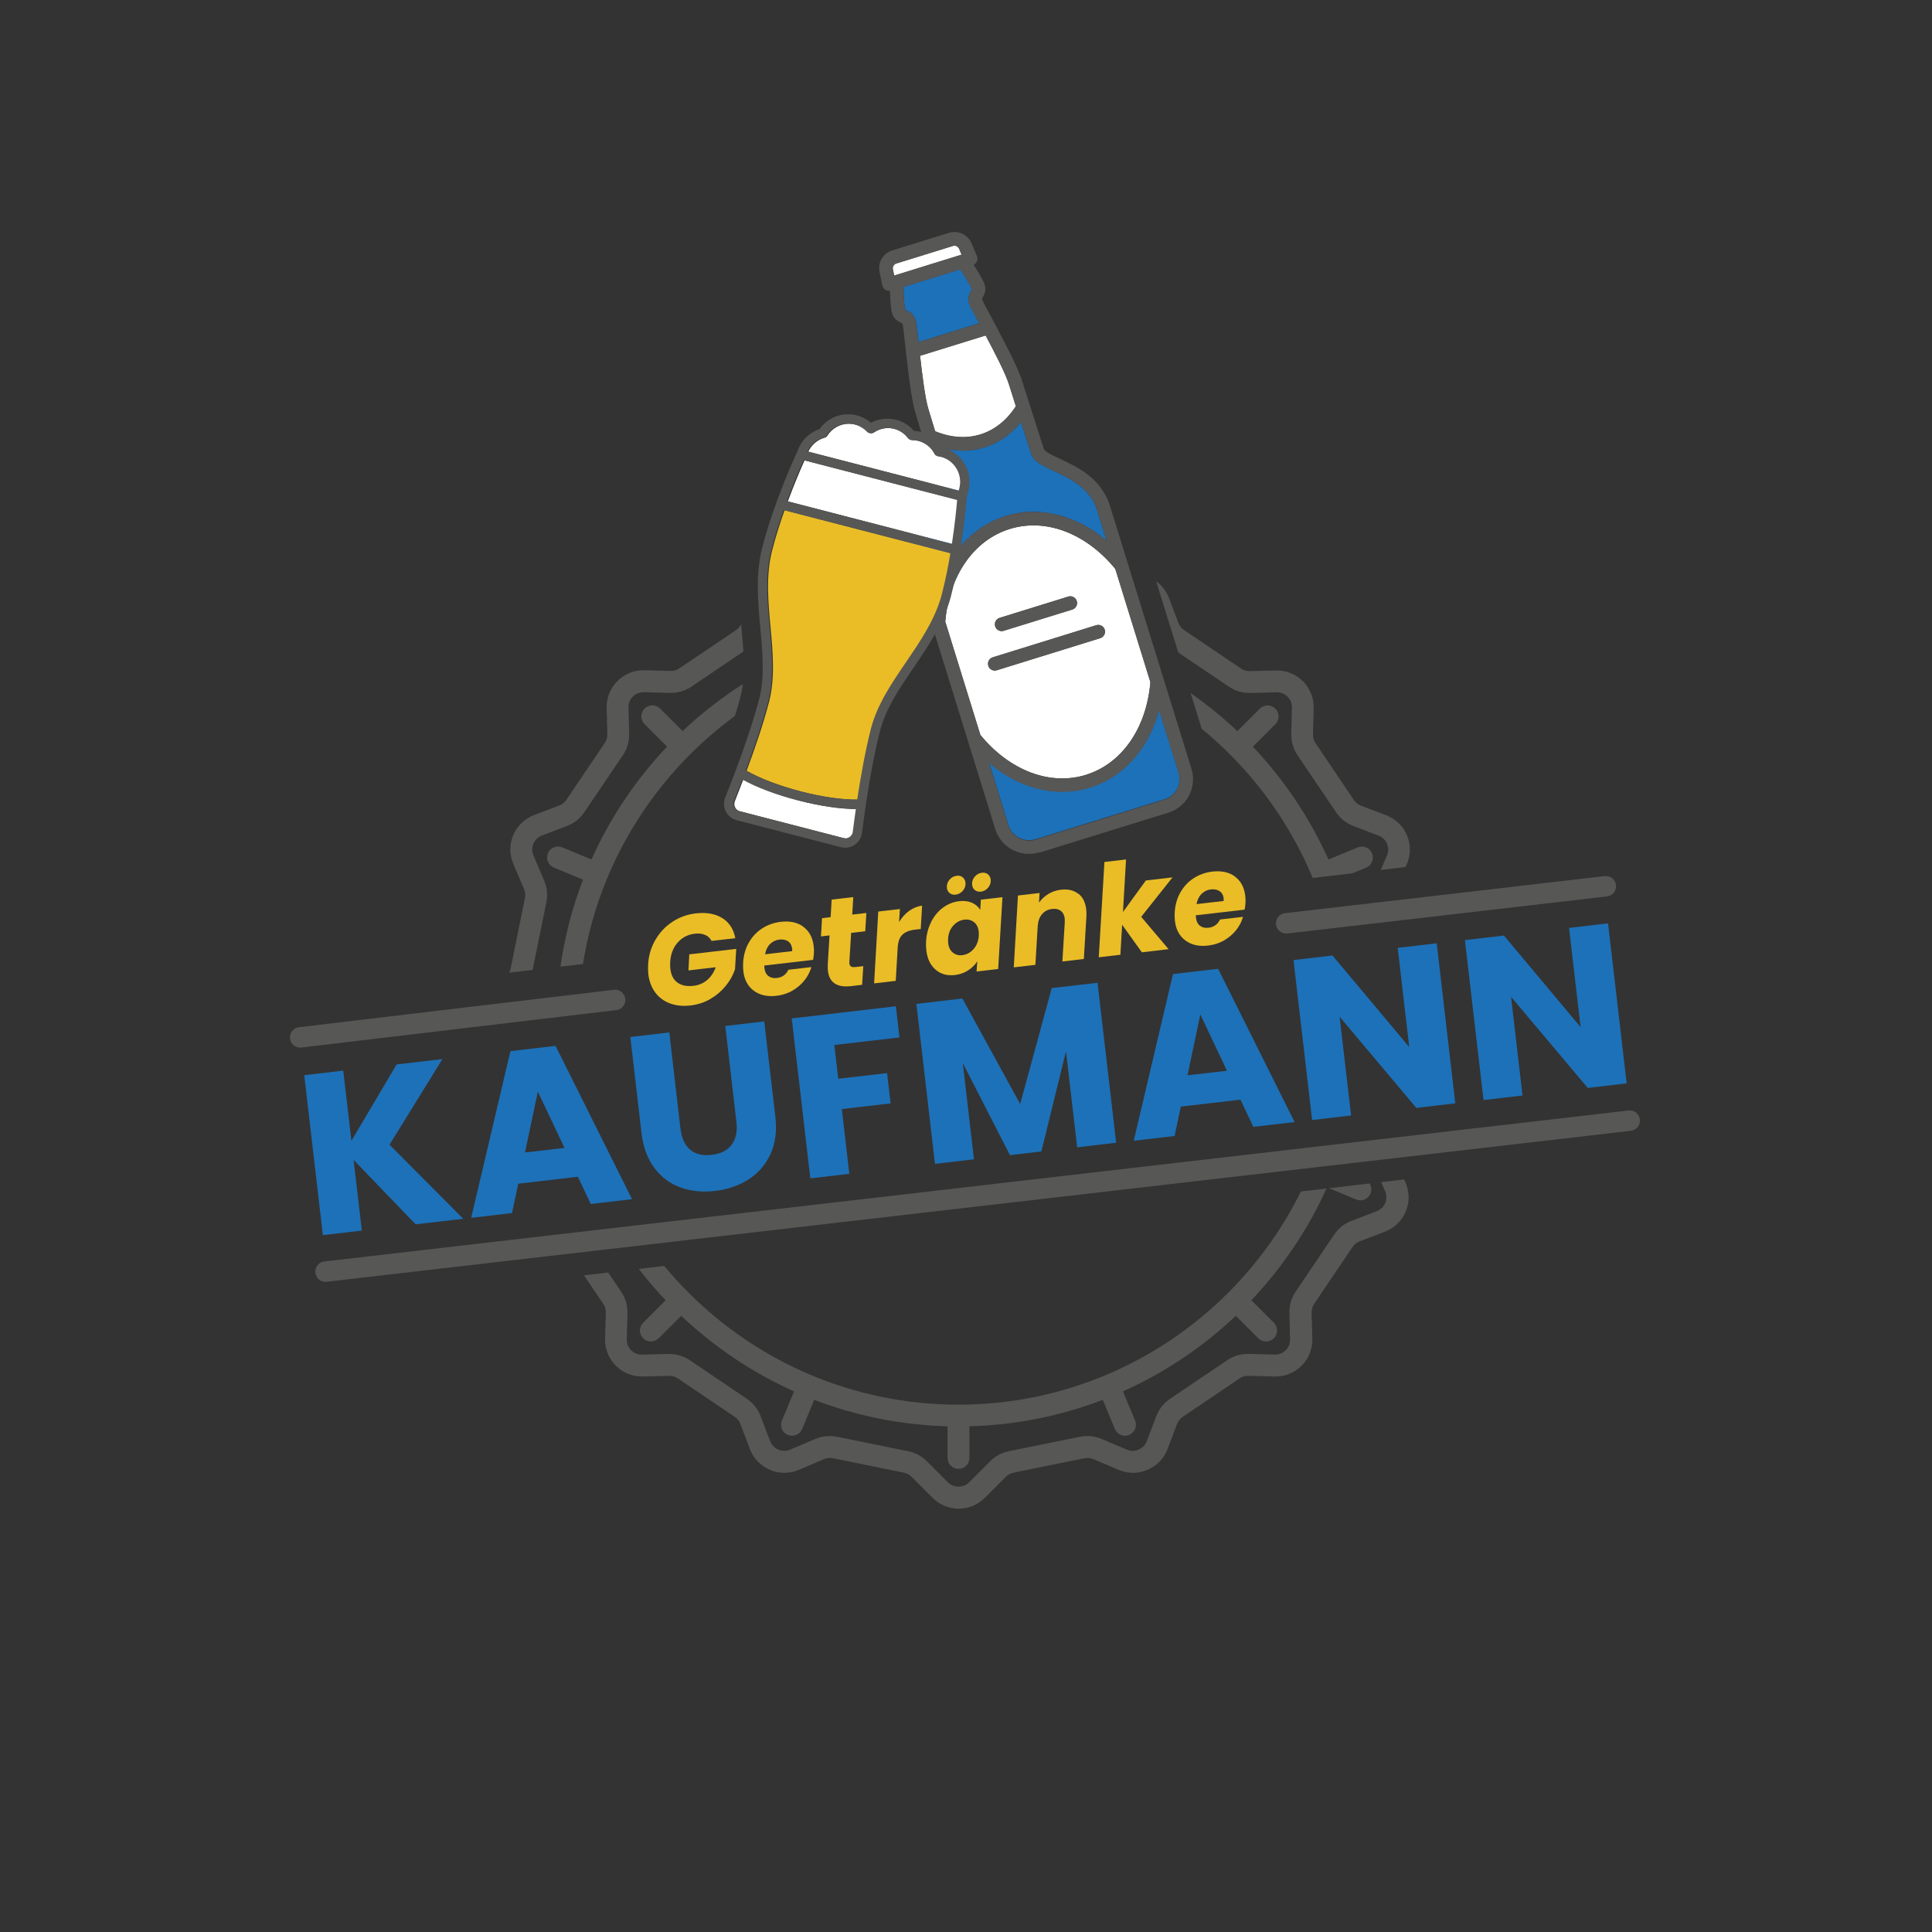 <?xml version="1.0" encoding="UTF-8"?>
<svg id="Ebene_1" data-name="Ebene 1" xmlns="http://www.w3.org/2000/svg" xmlns:xlink="http://www.w3.org/1999/xlink" viewBox="0 0 283.46 283.46">
  <rect x="0" y="0" width="283.46" height="283.46" fill="#333333" stroke="none"/>
  <defs>
    <style>
      .cls-1 {
        fill: none;
      }

      .cls-2 {
        fill: #eabd27;
      }

      .cls-3 {
        clip-path: url(#clippath-1);
      }

      .cls-4 {
        fill: #fff;
      }

      .cls-5 {
        fill: #575756;
      }

      .cls-6 {
        fill: #1d71b8;
      }

      .cls-7 {
        clip-path: url(#clippath);
      }
    </style>
    <clipPath id="clippath">
      <polygon class="cls-1" points="191.41 214.58 127.39 229.66 67.35 189.26 219.58 171.46 191.41 214.58"/>
    </clipPath>
    <clipPath id="clippath-1">
      <polygon class="cls-1" points="218.1 125.81 58.76 144.59 97.12 76.79 175.07 70.62 218.1 125.81"/>
    </clipPath>
  </defs>
  <path class="cls-4" d="M140.72,36.5c-.15-.35-.53-.53-.9-.42l-8.32,2.58c-.36.11-.58.48-.5.85l.19.92,9.89-3.07-.36-.87Z"/>
  <path class="cls-6" d="M142.46,42.68c.05-.09.12-.22.13-.27-.21-.56-1.03-1.89-1.69-2.9l-8.33,2.58c.02,1.21.09,2.76.23,3.29.05.09.19.16.28.2.37.19,1,.5,1.26,1.34.11.36.21,1.17.44,3.26l8.89-2.76c-.99-1.85-1.37-2.58-1.48-2.94-.26-.85.08-1.46.28-1.82Z"/>
  <path class="cls-6" d="M147.55,75.71c4.95-1.54,10.35-.15,14.8,3.62l-1.38-4.46c-1.02-3.28-3.94-4.64-6.29-5.73-1.7-.79-3.04-1.41-3.42-2.64-.31-.98-.82-2.57-1.37-4.29-.03-.09-.06-.18-.09-.27-1.47,1.79-3.3,3.07-5.37,3.71s-4.3.63-6.53-.02c.03.09.05.18.08.27.52,1.73.99,3.33,1.3,4.31.38,1.23-.37,2.5-1.32,4.11-1.32,2.23-2.96,5.01-1.94,8.29l1.38,4.46c1.53-5.62,5.2-9.82,10.15-11.35Z"/>
  <path class="cls-6" d="M151.9,123.14l18.94-5.87c1.66-.51,2.59-2.28,2.07-3.94l-2.84-9.16c-1.53,5.62-5.2,9.82-10.15,11.35-4.95,1.54-10.35.15-14.8-3.62l2.84,9.16c.51,1.66,2.28,2.59,3.94,2.07Z"/>
  <path class="cls-4" d="M149.05,59.6c-.38-1.18-.74-2.31-1.03-3.25-.5-1.61-2.24-4.94-3.41-7.14l-9.62,2.98c.28,2.48.72,6.21,1.22,7.81.29.93.63,2.07.99,3.26,2.28.95,4.56,1.11,6.64.47s3.87-2.07,5.21-4.14Z"/>
  <path class="cls-4" d="M159.33,113.68c5.27-1.63,8.88-6.83,9.46-13.59l-5.15-16.62c-4.3-5.25-10.22-7.49-15.49-5.86s-8.88,6.83-9.46,13.6l5.15,16.62c4.3,5.25,10.22,7.49,15.49,5.86ZM146.67,90.65l10.07-3.12c.52-.16,1.08.13,1.24.66s-.13,1.08-.66,1.24l-10.07,3.12c-.52.16-1.08-.13-1.24-.66s.13-1.08.66-1.24ZM145.66,96.44l15.18-4.71c.52-.16,1.08.13,1.24.66s-.13,1.08-.66,1.24l-15.18,4.71c-.52.16-1.08-.13-1.24-.66s.13-1.08.66-1.24Z"/>
  <path class="cls-5" d="M152.49,125.1l18.94-5.87c2.71-.84,4.22-3.72,3.38-6.43l-4.01-12.94-5.38-17.35-2.55-8.24c-1.28-4.12-4.79-5.75-7.35-6.95-.95-.44-2.24-1.04-2.36-1.43-.31-.99-.82-2.58-1.38-4.31-.23-.71-.46-1.44-.69-2.16h0c-.2-.63-.4-1.24-.59-1.83-.03-.08-.05-.16-.08-.24-.07-.21-.13-.41-.19-.61-.02-.08-.05-.15-.07-.23-.08-.26-.16-.52-.24-.76-.04-.12-.08-.25-.13-.39,0-.02-.02-.05-.03-.07-.04-.12-.09-.24-.14-.37,0-.01-.01-.03-.02-.04-.6-1.51-1.65-3.6-2.76-5.69-.04-.07-.08-.14-.11-.22-.06-.12-.12-.23-.18-.35-.06-.12-.13-.24-.19-.36-.04-.07-.08-.14-.12-.22-.08-.14-.15-.28-.22-.42-.02-.03-.03-.06-.05-.09h0c-.13-.24-.26-.48-.38-.71-.67-1.25-1.43-2.66-1.53-2.95,0-.04.08-.17.13-.25.21-.37.59-1.06.24-1.99-.24-.65-.99-1.87-1.58-2.77.2-.1.37-.26.47-.47.12-.25.12-.55.02-.8l-.79-1.88c-.55-1.3-1.97-1.97-3.32-1.55l-8.32,2.58c-1.35.42-2.15,1.77-1.86,3.16l.41,1.99c.06.27.23.51.47.65.2.12.43.16.65.12.03,1.07.1,2.5.27,3.18.24.97.94,1.32,1.32,1.51.09.04.22.11.25.14.08.29.25,1.88.41,3.29.03.26.06.53.09.8h0s0,.07.01.1c.02.16.03.31.05.47,0,.08.02.16.03.24.02.14.03.27.05.41.01.13.03.26.04.39,0,.08.02.16.03.24.27,2.34.58,4.67.95,6.25,0,.01,0,.03,0,.04.03.13.06.26.09.38,0,.02.01.05.02.07.04.14.07.27.11.39.07.24.15.5.23.76.02.07.04.14.06.2.06.21.13.43.2.65.02.07.04.14.06.21.18.59.37,1.22.56,1.85h0c.22.72.44,1.46.65,2.17.52,1.74,1,3.34,1.3,4.33.12.39-.61,1.62-1.14,2.51-1.44,2.43-3.41,5.77-2.13,9.89l2.55,8.24,5.38,17.35,4.01,12.94c.84,2.71,3.72,4.22,6.43,3.39ZM131,39.51c-.08-.37.14-.74.5-.85l8.32-2.58c.36-.11.75.07.9.42l.36.87-9.89,3.07-.19-.92ZM143.66,47.44l-8.89,2.76c-.23-2.09-.33-2.9-.44-3.26-.26-.85-.89-1.16-1.26-1.34-.09-.05-.23-.11-.28-.2-.13-.53-.2-2.08-.23-3.29l8.33-2.58c.67,1.01,1.49,2.34,1.69,2.9,0,.04-.08.18-.13.27-.2.36-.54.98-.28,1.82.11.36.49,1.08,1.48,2.94ZM136.21,60.02c-.5-1.61-.94-5.34-1.22-7.81l9.62-2.98c1.17,2.2,2.92,5.53,3.41,7.14.29.93.65,2.06,1.03,3.25-1.34,2.07-3.14,3.5-5.21,4.14s-4.36.48-6.64-.47c-.36-1.19-.7-2.33-.99-3.26ZM136.02,82.61c-1.02-3.28.62-6.05,1.94-8.29.95-1.61,1.7-2.89,1.32-4.11-.31-.98-.78-2.58-1.3-4.31-.03-.09-.05-.18-.08-.27,2.23.65,4.45.66,6.53.02s3.9-1.92,5.37-3.71c.03.09.06.18.09.27.55,1.72,1.06,3.3,1.37,4.29.38,1.23,1.72,1.85,3.42,2.64,2.35,1.09,5.27,2.45,6.29,5.73l1.38,4.46c-4.44-3.77-9.84-5.15-14.8-3.62s-8.62,5.73-10.15,11.35l-1.38-4.46ZM138.68,91.21c.58-6.76,4.19-11.96,9.46-13.6s11.19.61,15.49,5.86l5.15,16.62c-.58,6.76-4.19,11.96-9.46,13.59-5.27,1.63-11.19-.61-15.49-5.86l-5.15-16.62ZM145.12,111.96c4.44,3.77,9.84,5.15,14.8,3.62,4.95-1.54,8.62-5.73,10.15-11.35l2.84,9.16c.51,1.66-.42,3.43-2.07,3.94l-18.94,5.87c-1.66.51-3.43-.42-3.94-2.07l-2.84-9.16Z"/>
  <path class="cls-5" d="M147.26,92.55l10.07-3.12c.52-.16.82-.72.66-1.24s-.72-.82-1.24-.66l-10.07,3.12c-.52.16-.82.72-.66,1.24s.72.82,1.24.66Z"/>
  <path class="cls-5" d="M146.25,98.34l15.18-4.71c.52-.16.82-.72.66-1.24s-.72-.82-1.24-.66l-15.18,4.71c-.52.16-.82.72-.66,1.24s.72.82,1.24.66Z"/>
  <path class="cls-2" d="M112.83,102.99c-.83,3.22-2.12,6.96-3.29,10.09,1.86,1.09,4.77,2.2,7.94,3.03s6.25,1.26,8.42,1.21c.5-3.31,1.19-7.2,2.02-10.42.91-3.52,3.06-6.67,5.14-9.73,2.12-3.11,4.31-6.32,5.25-9.96.52-2.03.94-4.1,1.26-6.02l-24.46-6.33c-.65,1.84-1.3,3.85-1.82,5.88-.94,3.64-.59,7.51-.24,11.26.34,3.68.69,7.49-.22,11Z"/>
  <path class="cls-4" d="M140.57,73.37l-22.52-5.83c-.44.97-1.42,3.21-2.46,6.02l24.21,6.27c.45-2.96.68-5.4.77-6.45Z"/>
  <path class="cls-4" d="M140.89,71.66c.52-2.02-.7-4.09-2.72-4.62-.14-.04-.29-.06-.43-.08-.22-.03-.41-.16-.51-.36-.5-.94-1.37-1.63-2.39-1.9-.3-.08-.62-.12-.95-.12-.22,0-.42-.1-.55-.27-.52-.69-1.24-1.17-2.07-1.38-1.04-.27-2.16-.08-3.06.53-.28.19-.65.15-.88-.1-.49-.52-1.11-.89-1.8-1.06-1.59-.41-3.26.24-4.14,1.63-.09.14-.23.25-.39.29-1.07.3-1.94,1.06-2.41,2.04l22.21,5.75.09-.35Z"/>
  <path class="cls-4" d="M125.7,118.7c-2.28.02-5.34-.42-8.56-1.26-3.17-.82-6.11-1.94-8.09-3.05-.46,1.21-.88,2.29-1.23,3.16-.12.3-.11.62.04.91.14.29.39.49.7.57l15.31,3.96c.31.08.63.03.89-.15.27-.18.43-.45.47-.77.12-.93.27-2.08.45-3.36Z"/>
  <path class="cls-5" d="M111.36,102.63c-1.28,4.93-3.65,11.13-4.96,14.39-.26.66-.23,1.4.09,2.04.32.63.9,1.1,1.59,1.28l15.31,3.96c.69.18,1.42.05,2.01-.35.59-.4.98-1.03,1.07-1.74.44-3.48,1.37-10.06,2.65-14.99.85-3.28,2.84-6.21,4.95-9.3,2.18-3.21,4.44-6.52,5.44-10.39,1.73-6.68,2.27-13.86,2.33-14.59l.25-.95c.71-2.76-.95-5.58-3.7-6.29-.08-.02-.16-.04-.25-.06-.86-1.4-2.34-2.33-4.05-2.43-.69-.8-1.58-1.36-2.61-1.62-1.24-.32-2.56-.16-3.69.43-.59-.51-1.29-.87-2.05-1.07-2.09-.54-4.26.26-5.5,2.01-1.57.53-2.8,1.8-3.28,3.38-.02.03-.04.05-.06.08-.03.07-3.26,6.94-5.07,13.95-1,3.87-.63,7.86-.28,11.73.34,3.73.67,7.25-.18,10.53ZM124.63,122.81c-.27.18-.58.23-.89.15l-15.31-3.96c-.31-.08-.56-.28-.7-.57-.14-.29-.16-.61-.04-.91.35-.87.77-1.95,1.23-3.16,1.98,1.12,4.92,2.23,8.09,3.05,3.21.83,6.27,1.28,8.56,1.26-.18,1.28-.34,2.43-.45,3.36-.04.32-.21.59-.47.77ZM120.86,64.2c.16-.05.3-.15.39-.29.88-1.39,2.55-2.04,4.14-1.63.69.18,1.31.55,1.8,1.06.23.24.6.29.88.1.9-.6,2.02-.8,3.06-.53.83.22,1.55.69,2.07,1.38.13.17.33.27.55.27.33,0,.65.04.95.12,1.02.26,1.9.96,2.39,1.9.1.2.3.33.51.36.14.02.29.05.43.08,2.02.52,3.24,2.59,2.72,4.62l-.09.35-22.21-5.75c.46-.98,1.34-1.74,2.41-2.04ZM117.91,67.52l22.52,5.83c-.09,1.06-.32,3.49-.77,6.45l-24.21-6.27c1.04-2.81,2.02-5.05,2.46-6.02ZM114.98,74.84l24.46,6.33c-.32,1.92-.73,3.99-1.26,6.02-.94,3.64-3.13,6.85-5.25,9.96-2.08,3.05-4.23,6.21-5.14,9.73-.83,3.22-1.52,7.12-2.02,10.42-2.16.05-5.25-.39-8.42-1.21s-6.08-1.93-7.94-3.03c1.17-3.13,2.46-6.87,3.29-10.09.91-3.52.56-7.32.22-11-.34-3.75-.7-7.62.24-11.26.52-2.03,1.17-4.04,1.82-5.88Z"/>
  <g class="cls-7">
    <g>
      <path class="cls-5" d="M207.21,143.17c-.31-.31-.51-.69-.6-1.11l-2.12-10.43c-.09-.43-.04-.88.13-1.29l1.58-3.72c.58-1.37.57-2.87,0-4.23-.58-1.36-1.67-2.4-3.05-2.93l-3.68-1.4c-.42-.16-.78-.45-1.04-.82l-5.64-8.36c-.26-.38-.39-.82-.37-1.28l.1-3.84c.04-1.47-.51-2.86-1.53-3.91-1.03-1.05-2.4-1.63-3.87-1.63-.01,0-.13,0-.14,0l-3.89.1c-.44,0-.86-.13-1.23-.38l-8.36-5.65c-.38-.25-.66-.61-.82-1.04l-1.4-3.68c-.79-2.09-2.82-3.49-5.06-3.49-.72,0-1.43.14-2.11.43l-3.72,1.58c-.4.17-.86.22-1.29.13l-10.43-2.12c-.42-.09-.81-.29-1.11-.6l-3.09-3.09c-1.02-1.02-2.38-1.59-3.83-1.59s-2.8.56-3.83,1.59l-3.09,3.09c-.31.31-.69.51-1.11.6l-10.42,2.12c-.44.09-.89.04-1.29-.13l-3.72-1.57c-.67-.28-1.38-.43-2.11-.43-2.23,0-4.27,1.4-5.06,3.49l-1.4,3.68c-.16.42-.44.78-.82,1.04l-8.36,5.64c-.36.25-.79.38-1.28.38h0l-3.84-.1s-.13,0-.14,0c-1.47,0-2.84.58-3.87,1.63-1.03,1.05-1.57,2.44-1.53,3.91l.1,3.84c.01.46-.12.9-.37,1.28l-5.65,8.36c-.25.38-.61.66-1.04.82l-3.68,1.4c-1.39.53-2.47,1.57-3.06,2.93-.58,1.36-.58,2.87,0,4.23l1.58,3.72c.17.41.22.85.13,1.29l-2.12,10.43c-.09.42-.29.81-.6,1.11l-3.09,3.09c-1.02,1.02-1.59,2.38-1.59,3.83,0,1.44.56,2.8,1.59,3.83l3.09,3.09c.31.31.51.69.6,1.11l2.12,10.43c.09.44.04.88-.13,1.29l-1.57,3.72c-.58,1.37-.58,2.87,0,4.23.58,1.36,1.67,2.4,3.06,2.93l3.68,1.4c.43.16.78.45,1.04.82l5.65,8.36c.26.38.39.82.37,1.28l-.1,3.84c-.04,1.47.51,2.86,1.53,3.91,1.03,1.05,2.4,1.63,3.87,1.63.01,0,.13,0,.14,0l3.9-.1c.44,0,.86.13,1.22.37l8.36,5.65c.38.25.66.61.82,1.04l1.4,3.68c.79,2.09,2.83,3.49,5.06,3.49.72,0,1.43-.14,2.11-.43l3.72-1.58c.41-.17.86-.22,1.29-.13l10.43,2.12c.42.08.81.29,1.11.6l3.09,3.09c1.02,1.02,2.38,1.59,3.83,1.59s2.8-.56,3.83-1.59l3.09-3.09c.31-.31.69-.51,1.11-.6l10.43-2.12c.43-.09.88-.04,1.29.13l3.72,1.58c.67.28,1.38.43,2.11.43,2.23,0,4.27-1.4,5.06-3.49l1.4-3.68c.16-.43.45-.78.82-1.04l8.36-5.65c.36-.24.78-.37,1.28-.37h0l3.84.1s.13,0,.14,0c1.47,0,2.84-.58,3.87-1.63,1.03-1.05,1.57-2.44,1.53-3.91l-.1-3.84c-.01-.46.12-.9.37-1.28l5.65-8.36c.25-.38.61-.66,1.04-.82l3.68-1.4c1.39-.53,2.47-1.57,3.05-2.93.58-1.37.59-2.87,0-4.24l-1.58-3.72c-.17-.41-.22-.85-.13-1.29l2.12-10.43c.08-.42.29-.8.6-1.11l3.09-3.09c1.02-1.02,1.59-2.38,1.59-3.83,0-1.45-.56-2.81-1.59-3.83l-3.09-3.09ZM208.02,151.63l-3.09,3.09c-.76.75-1.27,1.71-1.48,2.75l-2.12,10.43c-.22,1.07-.11,2.17.32,3.18l1.58,3.72c.23.55.23,1.16,0,1.72-.24.55-.67.97-1.24,1.19l-3.68,1.4c-1.05.4-1.93,1.1-2.56,2.03l-5.65,8.36c-.63.94-.95,2.03-.92,3.16l.1,3.84c.02.6-.2,1.16-.62,1.58-.41.43-.97.66-1.62.66,0,0,0,0,0,0l-3.83-.1s-.13,0-.14,0c-1.08,0-2.13.32-3.02.93l-8.37,5.65c-.93.63-1.63,1.51-2.03,2.56l-1.4,3.68c-.42,1.12-1.78,1.72-2.9,1.24l-3.72-1.58c-1-.42-2.12-.54-3.18-.32l-10.43,2.12c-1.05.21-2,.72-2.75,1.48l-3.09,3.09c-.83.83-2.27.83-3.1,0l-3.09-3.09c-.75-.76-1.71-1.27-2.75-1.48l-10.43-2.12c-.35-.07-.72-.11-1.08-.11-.73,0-1.44.14-2.11.43l-3.72,1.58c-1.12.48-2.48-.12-2.9-1.24l-1.4-3.68c-.4-1.05-1.1-1.94-2.03-2.56l-8.36-5.65c-.9-.6-1.94-.92-3.02-.92-.01,0-.13,0-.14,0l-3.9.1c-.59,0-1.15-.23-1.57-.66-.42-.43-.64-.99-.62-1.58l.1-3.84c.03-1.13-.29-2.23-.93-3.16l-5.65-8.37c-.63-.93-1.51-1.63-2.56-2.03l-3.68-1.4c-.56-.21-1-.63-1.24-1.19-.24-.55-.24-1.16,0-1.71l1.57-3.72c.43-1.01.54-2.11.32-3.19l-2.12-10.43c-.21-1.04-.72-1.99-1.48-2.75l-3.09-3.09c-.41-.41-.64-.96-.64-1.55,0-.59.23-1.14.64-1.55l3.09-3.09c.75-.75,1.27-1.7,1.48-2.75l2.12-10.43c.22-1.08.11-2.18-.32-3.18l-1.58-3.72c-.23-.55-.23-1.16,0-1.71.24-.55.68-.97,1.24-1.19l3.68-1.4c1.05-.4,1.94-1.1,2.56-2.03l5.65-8.36c.63-.94.95-2.03.92-3.16l-.1-3.84c-.02-.6.2-1.16.62-1.58.41-.43.97-.66,1.62-.66,0,0,0,0,0,0l3.84.1s.12,0,.14,0c1.08,0,2.13-.32,3.03-.93l8.36-5.65c.93-.63,1.63-1.52,2.03-2.56l1.4-3.68c.43-1.12,1.78-1.72,2.9-1.24l3.72,1.57c1,.43,2.11.54,3.19.32l10.43-2.12c1.04-.21,1.99-.72,2.75-1.48l3.09-3.09c.83-.83,2.27-.83,3.1,0l3.09,3.09c.75.75,1.7,1.27,2.75,1.48l10.43,2.12c1.07.22,2.18.1,3.18-.32l3.72-1.58c1.12-.47,2.48.12,2.9,1.24l1.4,3.68c.4,1.05,1.1,1.93,2.03,2.56l8.36,5.65c.9.61,1.94.93,3.03.93.01,0,.12,0,.14,0l3.9-.1c.59,0,1.15.23,1.57.66.42.43.64.99.62,1.58l-.1,3.83c-.03,1.13.29,2.22.92,3.17l5.65,8.36c.63.93,1.51,1.63,2.56,2.03l3.68,1.4c.56.21,1,.63,1.24,1.19.24.55.24,1.16,0,1.71l-1.58,3.72c-.43,1.01-.54,2.11-.32,3.18l2.12,10.42c.21,1.05.72,2,1.48,2.75l3.09,3.09c.41.41.64.96.64,1.55,0,.59-.23,1.14-.64,1.55Z"/>
      <path class="cls-5" d="M204.45,148.47h-4.64c-.18-6.87-1.54-13.46-3.88-19.56l4.28-1.77c.82-.34,1.21-1.28.87-2.1-.34-.82-1.28-1.21-2.1-.87l-4.29,1.78c-2.75-6.14-6.52-11.73-11.09-16.56l3.3-3.3c.63-.63.63-1.65,0-2.28-.63-.63-1.65-.63-2.28,0l-3.3,3.3c-4.83-4.57-10.42-8.34-16.56-11.1l1.77-4.29c.34-.82-.05-1.76-.87-2.1-.82-.34-1.76.05-2.1.87l-1.77,4.28c-6.1-2.34-12.68-3.7-19.56-3.88v-4.64c0-.89-.72-1.61-1.61-1.61s-1.61.72-1.61,1.61v4.64c-6.87.18-13.46,1.54-19.56,3.88l-1.77-4.28c-.34-.82-1.28-1.21-2.1-.87-.82.34-1.21,1.28-.87,2.1l1.78,4.29c-6.14,2.75-11.73,6.52-16.56,11.09l-3.3-3.3c-.63-.63-1.65-.63-2.28,0s-.63,1.65,0,2.28l3.3,3.3c-4.57,4.83-8.34,10.42-11.09,16.56l-4.29-1.78c-.82-.34-1.76.05-2.1.87-.34.82.05,1.76.87,2.1l4.28,1.77c-2.34,6.1-3.7,12.68-3.88,19.56h-4.64c-.89,0-1.61.72-1.61,1.61s.72,1.61,1.61,1.61h4.64c.18,6.87,1.54,13.46,3.88,19.56l-4.28,1.77c-.82.34-1.21,1.28-.87,2.1.26.62.86.99,1.49.99.2,0,.41-.04.61-.12l4.29-1.77c2.75,6.14,6.52,11.73,11.1,16.56l-3.3,3.3c-.63.63-.63,1.65,0,2.28.31.31.73.47,1.14.47s.82-.16,1.14-.47l3.3-3.3c4.83,4.57,10.42,8.34,16.56,11.09l-1.78,4.29c-.34.82.05,1.76.87,2.1.2.08.41.12.61.12.63,0,1.23-.37,1.49-.99l1.77-4.28c6.1,2.34,12.68,3.7,19.56,3.88v4.64c0,.89.72,1.61,1.61,1.61s1.61-.72,1.61-1.61v-4.64c6.87-.18,13.46-1.54,19.56-3.88l1.77,4.28c.26.62.86.99,1.49.99.2,0,.41-.04.61-.12.82-.34,1.21-1.28.87-2.1l-1.78-4.29c6.14-2.75,11.73-6.52,16.56-11.09l3.3,3.3c.31.31.73.47,1.14.47s.82-.16,1.14-.47c.63-.63.63-1.65,0-2.28l-3.3-3.3c4.57-4.83,8.34-10.42,11.09-16.56l4.29,1.78c.2.08.41.12.61.12.63,0,1.23-.37,1.49-.99.34-.82-.05-1.76-.87-2.1l-4.28-1.77c2.34-6.1,3.7-12.68,3.88-19.56h4.64c.89,0,1.61-.72,1.61-1.61s-.72-1.61-1.61-1.61ZM140.62,206.09c-30.89,0-56.01-25.13-56.01-56.01s25.13-56.01,56.01-56.01,56.01,25.13,56.01,56.01-25.13,56.01-56.01,56.01Z"/>
    </g>
  </g>
  <g>
    <path class="cls-6" d="M60.98,179.63l-9.1-9.45,1.21,10.37-5.72.67-2.73-23.47,5.72-.67,1.2,10.3,6.63-11.21,6.72-.78-7.76,12.56,10.82,10.87-6.99.81Z"/>
    <path class="cls-6" d="M84.8,172.65l-8.76,1.02-.92,4.31-5.99.7,5.76-24.46,6.62-.77,11.22,22.49-6.05.71-1.89-3.98ZM82.82,168.41l-3.91-8.25-1.88,8.93,5.79-.67Z"/>
    <path class="cls-6" d="M98.2,151.5l1.63,14.04c.16,1.4.63,2.45,1.41,3.12.78.68,1.84.94,3.17.78,1.34-.16,2.32-.65,2.94-1.5.63-.84.86-1.96.69-3.37l-1.63-14.04,5.72-.67,1.63,14.01c.24,2.1,0,3.92-.72,5.47-.72,1.55-1.79,2.79-3.21,3.7-1.42.91-3.05,1.47-4.9,1.69-1.85.22-3.55.05-5.09-.51-1.54-.55-2.82-1.51-3.84-2.87-1.02-1.36-1.65-3.09-1.89-5.19l-1.63-14.01,5.72-.67Z"/>
    <path class="cls-6" d="M131.44,147.63l.53,4.58-9.56,1.11.58,4.95,7.16-.83.52,4.45-7.16.83,1.1,9.5-5.72.67-2.73-23.47,15.28-1.78Z"/>
    <path class="cls-6" d="M161.03,144.19l2.73,23.47-5.72.67-1.64-14.08-3.61,14.69-4.61.54-6.92-13.5,1.64,14.11-5.72.67-2.73-23.47,6.75-.79,8.48,15.48,4.63-17.01,6.72-.78Z"/>
    <path class="cls-6" d="M182.01,161.34l-8.76,1.02-.92,4.31-5.99.7,5.76-24.46,6.62-.77,11.22,22.49-6.05.7-1.89-3.98ZM180.02,157.1l-3.91-8.26-1.88,8.93,5.79-.67Z"/>
    <path class="cls-6" d="M213.52,161.88l-5.72.67-11.25-13.37,1.68,14.48-5.72.67-2.73-23.47,5.72-.67,11.26,13.43-1.69-14.55,5.72-.67,2.73,23.47Z"/>
    <path class="cls-6" d="M238.67,158.95l-5.72.67-11.25-13.37,1.68,14.48-5.72.67-2.73-23.47,5.72-.67,11.25,13.43-1.69-14.55,5.72-.67,2.73,23.47Z"/>
  </g>
  <g>
    <path class="cls-2" d="M96.14,137.94c.62-1.09,1.44-1.98,2.48-2.67,1.03-.69,2.19-1.11,3.47-1.26,1.55-.18,2.85.05,3.88.69,1.03.64,1.67,1.63,1.91,2.95l-3.48.4c-.21-.41-.53-.71-.96-.89-.43-.18-.93-.24-1.51-.17-1.02.12-1.86.56-2.52,1.32-.66.76-1.02,1.71-1.08,2.86-.02.38-.01.7.02.97.11.91.45,1.59,1.04,2.02.59.43,1.37.59,2.34.48.79-.09,1.46-.37,2.02-.85.56-.47.98-1.1,1.26-1.88l-4,.47.12-2.36,6.89-.8-.18,3c-.28.83-.72,1.63-1.33,2.39-.61.76-1.35,1.4-2.24,1.93-.89.53-1.88.85-2.96.98-1.12.13-2.13.03-3.03-.31-.9-.34-1.62-.88-2.16-1.62-.54-.74-.88-1.63-1-2.68-.04-.36-.05-.81-.03-1.37.07-1.31.42-2.51,1.04-3.6Z"/>
    <path class="cls-2" d="M117.86,135.98c.87.63,1.37,1.57,1.52,2.82.05.41.06.77.03,1.1-.02.29-.05.6-.12.93l-7.16.83c0,.08,0,.19.02.35.06.54.26.94.59,1.19.33.25.74.35,1.23.29.79-.09,1.36-.49,1.7-1.21l3.37-.39c-.32,1.1-.94,2.04-1.87,2.82s-2.01,1.25-3.25,1.39c-1.33.16-2.44-.09-3.32-.74-.88-.65-1.4-1.61-1.54-2.88-.04-.38-.05-.78-.03-1.2.06-1.1.33-2.08.82-2.95.49-.87,1.14-1.57,1.95-2.1.81-.53,1.73-.86,2.76-.98,1.33-.16,2.43.08,3.3.71ZM116.22,139.19c-.06-.49-.26-.85-.59-1.08-.34-.23-.76-.31-1.27-.26-.54.06-1,.28-1.38.66-.38.37-.62.88-.73,1.5l3.98-.46c0-.18,0-.29,0-.36Z"/>
    <path class="cls-2" d="M124.62,141.11c0,.06,0,.14,0,.24.03.22.11.38.25.46.14.08.36.11.66.07l1.13-.13-.17,2.74-1.61.19c-2.07.24-3.21-.51-3.41-2.25-.03-.26-.04-.59-.02-.99l.26-4.2-1.26.15.16-2.68,1.26-.15.15-2.57,3.17-.37-.15,2.57,2.07-.24-.16,2.68-2.07.24-.26,4.23Z"/>
    <path class="cls-2" d="M133.4,133.64c.58-.42,1.21-.68,1.89-.76l-.2,3.42-.87.1c-.79.09-1.39.33-1.81.73-.42.39-.65,1.02-.7,1.89l-.29,4.89-3.17.37.61-10.54,3.17-.37-.12,1.91c.41-.67.91-1.22,1.49-1.65Z"/>
    <path class="cls-2" d="M136.63,135.23c.45-.86,1.03-1.56,1.75-2.08.71-.52,1.5-.83,2.35-.93.73-.08,1.36,0,1.88.23.53.24.93.59,1.21,1.04l.09-1.49,3.17-.37-.63,10.54-3.17.37.11-1.5c-.34.53-.79.97-1.36,1.34-.57.37-1.22.59-1.95.68-.73.08-1.39,0-1.99-.27-.6-.27-1.09-.69-1.47-1.26-.38-.57-.62-1.27-.71-2.1-.05-.39-.06-.82-.04-1.27.06-1.08.32-2.06.77-2.92ZM139.35,131.05c-.24-.19-.38-.44-.42-.76-.05-.44.07-.84.36-1.2.29-.35.65-.55,1.08-.6.35-.04.64.03.87.22.23.19.37.44.41.76.05.44-.07.84-.36,1.19-.29.35-.65.55-1.08.6-.33.04-.62-.03-.86-.22ZM143.59,136.65c-.07-.6-.3-1.06-.69-1.36-.39-.3-.86-.43-1.4-.36-.63.07-1.18.37-1.64.88-.47.51-.72,1.17-.76,1.97-.01.23,0,.43.02.62.07.6.3,1.06.69,1.37s.85.44,1.38.37c.63-.07,1.18-.37,1.64-.88.46-.52.73-1.18.78-1.99.01-.23,0-.43-.02-.62ZM143.05,130.61c-.24-.19-.38-.44-.42-.76-.05-.44.07-.84.36-1.2.29-.35.65-.55,1.08-.6.35-.04.64.03.87.22.23.19.37.44.41.76.05.44-.07.84-.36,1.19-.29.35-.65.55-1.08.6-.33.04-.62-.03-.86-.22Z"/>
    <path class="cls-2" d="M158.2,131.1c.66.51,1.05,1.29,1.17,2.32.04.35.05.72.02,1.12l-.37,6.16-3.15.37.35-5.72c.01-.21,0-.4,0-.56-.06-.52-.25-.9-.58-1.15-.32-.25-.74-.34-1.26-.28-.62.07-1.11.32-1.49.76s-.58,1-.63,1.71v-.09s-.35,5.82-.35,5.82l-3.17.37.61-10.54,3.17-.37-.08,1.42c.35-.5.81-.93,1.36-1.27.55-.34,1.17-.55,1.85-.63,1.04-.12,1.88.07,2.54.59Z"/>
    <path class="cls-2" d="M167.43,134.51l4.02,4.75-3.92.46-2.89-4.04-.26,4.4-3.17.37.83-13.98,3.17-.37-.45,7.71,3.36-4.63,3.91-.45-4.6,5.79Z"/>
    <path class="cls-2" d="M181.18,128.61c.87.63,1.37,1.57,1.52,2.82.05.41.06.77.03,1.1-.02.29-.05.6-.12.93l-7.16.83c0,.08,0,.19.02.35.06.54.26.94.59,1.19.33.25.74.35,1.24.29.79-.09,1.36-.5,1.7-1.21l3.37-.39c-.32,1.1-.94,2.04-1.87,2.82s-2.01,1.25-3.25,1.39c-1.33.16-2.44-.09-3.32-.74-.88-.65-1.4-1.61-1.55-2.88-.04-.38-.05-.78-.03-1.2.06-1.1.33-2.08.82-2.95.49-.87,1.14-1.57,1.95-2.1.81-.53,1.73-.86,2.76-.98,1.33-.15,2.43.08,3.3.71ZM179.54,131.83c-.06-.49-.26-.85-.6-1.08-.34-.23-.76-.31-1.27-.26-.54.06-1,.28-1.38.66-.38.37-.62.88-.74,1.5l3.98-.46c0-.18,0-.29,0-.36Z"/>
  </g>
  <path class="cls-5" d="M47.76,188.07c-.75,0-1.4-.56-1.49-1.33-.09-.82.5-1.57,1.32-1.66l191.35-22.15c.82-.1,1.57.5,1.66,1.32.09.82-.5,1.57-1.32,1.66l-191.35,22.15c-.06,0-.12,0-.17,0Z"/>
  <path class="cls-5" d="M44.04,153.7c-.75,0-1.4-.56-1.49-1.32-.1-.82.49-1.57,1.31-1.67l46.21-5.49c.81-.1,1.57.49,1.67,1.31.1.82-.49,1.57-1.31,1.67l-46.21,5.49c-.06,0-.12.01-.18.01Z"/>
  <path class="cls-5" d="M188.7,136.97c-.75,0-1.4-.56-1.49-1.33-.1-.82.49-1.57,1.32-1.66l46.91-5.44c.82-.09,1.57.49,1.66,1.32s-.49,1.57-1.32,1.66l-46.91,5.44c-.06,0-.12,0-.17,0Z"/>
  <g class="cls-3">
    <g>
      <path class="cls-5" d="M210.52,146.41l-3.09-3.09c-.31-.31-.51-.69-.6-1.11l-2.12-10.43c-.09-.43-.04-.88.13-1.29l1.58-3.72c.58-1.37.57-2.87,0-4.23s-1.67-2.4-3.05-2.93l-3.68-1.4c-.42-.16-.78-.45-1.04-.82l-5.64-8.36c-.26-.38-.39-.82-.37-1.28l.1-3.84c.04-1.47-.51-2.86-1.53-3.91-1.03-1.05-2.4-1.63-3.87-1.63-.01,0-.13,0-.14,0l-3.89.1c-.44,0-.86-.13-1.23-.38l-8.36-5.65c-.38-.25-.66-.61-.82-1.04l-1.4-3.68c-.38-1-1.04-1.83-1.87-2.44l3.25,10.46,7.41,5c.9.61,1.94.93,3.03.93.01,0,.12,0,.14,0l3.9-.1c.59,0,1.15.23,1.57.66.42.43.64.99.62,1.58l-.1,3.83c-.03,1.13.29,2.22.92,3.17l5.65,8.36c.63.93,1.51,1.63,2.56,2.03l3.68,1.4c.56.21,1,.63,1.24,1.19.24.55.24,1.16,0,1.71l-1.58,3.72c-.43,1.01-.54,2.11-.32,3.18l2.12,10.42c.21,1.05.72,2,1.48,2.75l3.09,3.09c.41.41.64.96.64,1.55,0,.59-.23,1.14-.64,1.55l-3.09,3.09c-.76.75-1.27,1.71-1.48,2.75l-2.12,10.43c-.22,1.07-.11,2.17.32,3.18l1.58,3.72c.23.55.23,1.16,0,1.72-.24.55-.67.97-1.24,1.19l-3.68,1.4c-1.05.4-1.93,1.1-2.56,2.03l-5.65,8.36c-.63.94-.95,2.03-.92,3.16l.1,3.84c.02.6-.2,1.16-.62,1.58-.41.43-.97.66-1.62.66,0,0,0,0,0,0l-3.83-.1s-.13,0-.14,0c-1.08,0-2.13.32-3.02.93l-8.37,5.65c-.93.63-1.63,1.51-2.03,2.56l-1.4,3.68c-.42,1.12-1.78,1.72-2.9,1.24l-3.72-1.58c-1-.42-2.12-.54-3.18-.32l-10.43,2.12c-1.05.21-2,.72-2.75,1.48l-3.09,3.09c-.83.83-2.27.83-3.1,0l-3.09-3.09c-.75-.76-1.71-1.27-2.75-1.48l-10.43-2.12c-.35-.07-.72-.11-1.08-.11-.73,0-1.44.14-2.11.43l-3.72,1.58c-1.12.48-2.48-.12-2.9-1.24l-1.4-3.68c-.4-1.05-1.1-1.94-2.03-2.56l-8.36-5.65c-.9-.6-1.94-.92-3.02-.92-.01,0-.13,0-.14,0l-3.9.1c-.59,0-1.15-.23-1.57-.66-.42-.43-.64-.99-.62-1.58l.1-3.84c.03-1.13-.29-2.23-.93-3.16l-5.65-8.37c-.63-.93-1.51-1.63-2.56-2.03l-3.68-1.4c-.56-.21-1-.63-1.24-1.19s-.24-1.16,0-1.71l1.57-3.72c.43-1.01.54-2.11.32-3.19l-2.12-10.43c-.21-1.04-.72-1.99-1.48-2.75l-3.09-3.09c-.41-.41-.64-.96-.64-1.55,0-.59.23-1.14.64-1.55l3.09-3.09c.75-.75,1.27-1.7,1.48-2.75l2.12-10.43c.22-1.08.11-2.18-.32-3.18l-1.58-3.72c-.23-.55-.23-1.16,0-1.71.24-.55.68-.97,1.24-1.19l3.68-1.4c1.05-.4,1.94-1.1,2.56-2.03l5.65-8.36c.63-.94.95-2.03.92-3.16l-.1-3.84c-.02-.6.2-1.16.62-1.58.41-.43.97-.66,1.62-.66,0,0,0,0,0,0l3.84.1s.12,0,.14,0c1.08,0,2.13-.32,3.03-.93l7.61-5.14c-.07-1.01-.16-2.04-.25-3.09-.03-.3-.06-.61-.08-.92-.17.33-.4.63-.71.84l-8.36,5.64c-.36.25-.79.38-1.28.38h0l-3.84-.1s-.13,0-.14,0c-1.47,0-2.84.58-3.87,1.63s-1.57,2.44-1.53,3.91l.1,3.84c.01.46-.12.9-.37,1.28l-5.65,8.36c-.25.38-.61.66-1.04.82l-3.68,1.4c-1.39.53-2.47,1.57-3.06,2.93-.58,1.36-.58,2.87,0,4.23l1.58,3.72c.17.41.22.85.13,1.29l-2.12,10.43c-.09.42-.29.81-.6,1.11l-3.09,3.09c-1.02,1.02-1.59,2.38-1.59,3.83,0,1.44.56,2.8,1.59,3.83l3.09,3.09c.31.31.51.69.6,1.11l2.12,10.43c.09.44.04.88-.13,1.29l-1.57,3.72c-.58,1.37-.58,2.87,0,4.23.58,1.36,1.67,2.4,3.06,2.93l3.68,1.4c.43.16.78.45,1.04.82l5.65,8.36c.26.38.39.82.37,1.28l-.1,3.84c-.04,1.47.51,2.86,1.53,3.91s2.4,1.63,3.87,1.63c.01,0,.13,0,.14,0l3.9-.1c.44,0,.86.13,1.22.37l8.36,5.65c.38.25.66.61.82,1.04l1.4,3.68c.79,2.09,2.83,3.49,5.06,3.49.72,0,1.43-.14,2.11-.43l3.72-1.58c.41-.17.86-.22,1.29-.13l10.43,2.12c.42.08.81.29,1.11.6l3.09,3.09c1.02,1.02,2.38,1.59,3.83,1.59s2.8-.56,3.83-1.59l3.09-3.09c.31-.31.69-.51,1.11-.6l10.43-2.12c.43-.09.88-.04,1.29.13l3.72,1.58c.67.28,1.38.43,2.11.43,2.23,0,4.27-1.4,5.06-3.49l1.4-3.68c.16-.43.45-.78.82-1.04l8.36-5.65c.36-.24.78-.37,1.28-.37h0l3.84.1s.13,0,.14,0c1.47,0,2.84-.58,3.87-1.63s1.57-2.44,1.53-3.91l-.1-3.84c-.01-.46.12-.9.37-1.28l5.65-8.36c.25-.38.61-.66,1.04-.82l3.68-1.4c1.39-.53,2.47-1.57,3.05-2.93.58-1.37.59-2.87,0-4.24l-1.58-3.72c-.17-.41-.22-.85-.13-1.29l2.12-10.43c.08-.42.29-.8.6-1.11l3.09-3.09c1.02-1.02,1.59-2.38,1.59-3.83,0-1.45-.56-2.81-1.59-3.83Z"/>
      <path class="cls-5" d="M204.67,148.63h-4.64c-.18-6.87-1.54-13.46-3.88-19.56l4.28-1.77c.82-.34,1.21-1.28.87-2.1-.34-.82-1.28-1.21-2.1-.87l-4.29,1.78c-2.75-6.14-6.52-11.73-11.09-16.56l3.3-3.3c.63-.63.63-1.65,0-2.28-.63-.63-1.65-.63-2.28,0l-3.3,3.3c-2.14-2.03-4.43-3.88-6.85-5.58l1.62,5.23c12.53,10.28,20.55,25.88,20.55,43.32,0,30.88-25.13,56.01-56.01,56.01s-56.01-25.13-56.01-56.01c0-18.54,9.06-35,22.99-45.2.32-1.03.61-2.05.86-3.01.14-.54.23-1.1.3-1.67-3.16,2.03-6.12,4.33-8.84,6.9l-3.3-3.3c-.63-.63-1.65-.63-2.28,0-.63.63-.63,1.65,0,2.28l3.3,3.3c-4.57,4.83-8.34,10.42-11.09,16.56l-4.29-1.78c-.82-.34-1.76.05-2.1.87-.34.82.05,1.76.87,2.1l4.28,1.77c-2.34,6.1-3.7,12.68-3.88,19.56h-4.64c-.89,0-1.61.72-1.61,1.61s.72,1.61,1.61,1.61h4.64c.18,6.87,1.54,13.46,3.88,19.56l-4.28,1.77c-.82.34-1.21,1.28-.87,2.1.26.62.86.99,1.49.99.2,0,.41-.04.61-.12l4.29-1.77c2.75,6.14,6.52,11.73,11.1,16.56l-3.3,3.3c-.63.63-.63,1.65,0,2.28.31.31.73.47,1.14.47s.82-.16,1.14-.47l3.3-3.3c4.83,4.57,10.42,8.34,16.56,11.09l-1.78,4.29c-.34.82.05,1.76.87,2.1.2.08.41.12.61.12.63,0,1.23-.37,1.49-.99l1.77-4.28c6.1,2.34,12.68,3.7,19.56,3.88v4.64c0,.89.72,1.61,1.61,1.61s1.61-.72,1.61-1.61v-4.64c6.87-.18,13.46-1.54,19.56-3.88l1.77,4.28c.26.62.86.99,1.49.99.2,0,.41-.04.61-.12.82-.34,1.21-1.28.87-2.1l-1.78-4.29c6.14-2.75,11.73-6.52,16.56-11.09l3.3,3.3c.31.31.73.47,1.14.47s.82-.16,1.14-.47c.63-.63.63-1.65,0-2.28l-3.3-3.3c4.57-4.83,8.34-10.42,11.09-16.56l4.29,1.78c.2.08.41.12.61.12.63,0,1.23-.37,1.49-.99.34-.82-.05-1.76-.87-2.1l-4.28-1.77c2.34-6.1,3.7-12.68,3.88-19.56h4.64c.89,0,1.61-.72,1.61-1.61s-.72-1.61-1.61-1.61Z"/>
    </g>
  </g>
</svg>
